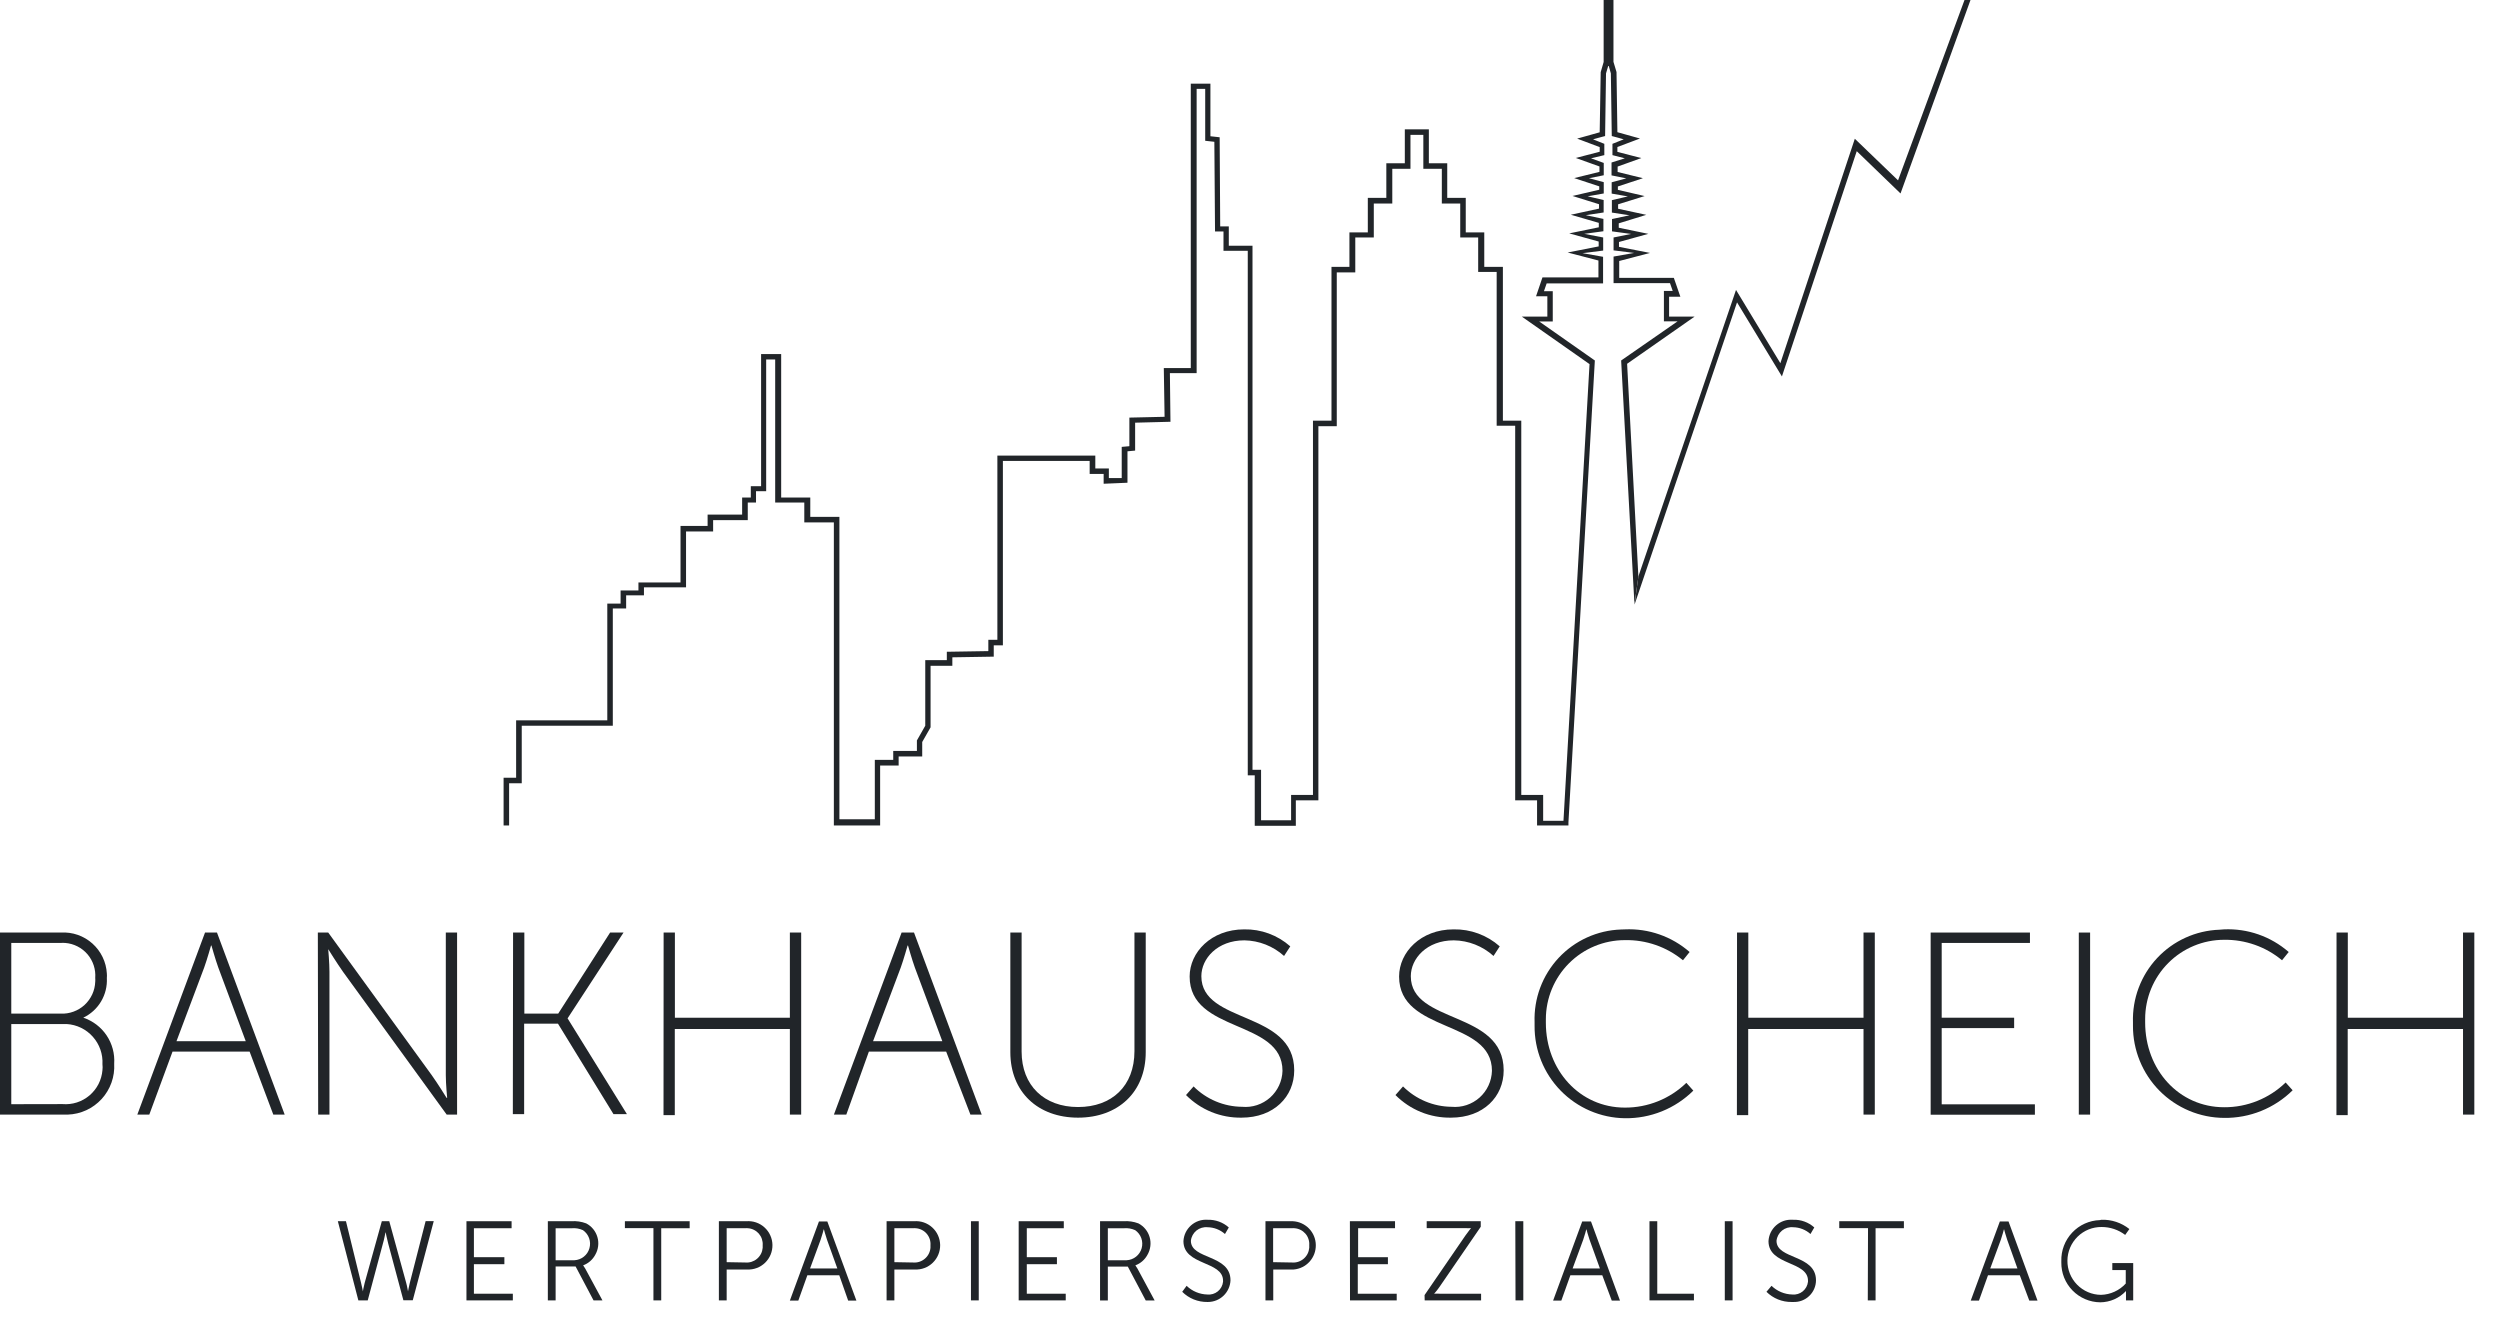 <svg width="96" height="51" viewBox="0 0 96 51" fill="none" xmlns="http://www.w3.org/2000/svg">
<path d="M75.437 0L72.885 6.926L71.225 5.328L68.366 13.947L66.663 11.133L62.915 22.132L62.768 23.204V23.213L66.702 11.611L68.426 14.455L71.299 5.805L72.98 7.429L75.667 0H75.437Z" fill="#212529"/>
<path d="M65.072 12.158H64.093V11.394H64.526L64.275 10.669H62.178V10.022L63.361 9.713L62.169 9.479V9.292L63.296 8.98L62.16 8.745V8.576L63.218 8.25L62.135 8.016V7.846L63.153 7.529L62.126 7.29V7.16L63.088 6.843L62.117 6.604V6.396L63.027 6.07L62.108 5.832V5.645L62.975 5.319L62.108 5.076L62.074 2.766L61.957 2.375V0H61.58V2.38L61.467 2.77L61.428 5.08L60.562 5.323L61.428 5.649V5.827L60.51 6.066L61.419 6.392V6.6L60.449 6.839L61.411 7.156V7.286L60.384 7.525L61.402 7.842V8.011L60.319 8.246L61.394 8.558V8.728L60.258 8.962L61.389 9.275V9.462L60.198 9.696L61.38 10.004V10.651H59.231L58.984 11.377H59.418V12.158H58.438L61.038 13.982L60.037 31.52H59.257V30.525H58.417V16.153H57.711V10.248H56.996V8.923H56.285V7.599H55.574V6.27H54.868V4.967H53.945V6.27H53.235V7.599H52.524V8.923H51.818V10.248H51.129V16.153H50.418V30.525H49.578V31.498H48.425V29.561H48.096V9.436H47.186V8.693H46.856L46.835 5.271L46.48 5.232V3.213H45.726V14.134H44.69L44.72 16.005L43.368 16.036V17.134L43.074 17.16V18.359H42.58V17.99H42.06V17.495H38.299V24.568H37.952V25.002L36.358 25.028V25.349H35.53V27.868L35.209 28.433V28.836H34.3V29.179H33.593V31.459H32.233V19.848H31.115V19.105H29.997V13.595H29.226V18.671H28.831V19.105H28.498V19.761H27.172V20.195H26.132V22.366H24.516V22.675H23.831V23.178H23.32V27.66H19.819V29.865H19.338V31.698H19.55V30.078H20.035V27.868H23.532V23.365H24.044V22.861H24.728V22.553H26.344V20.408H27.384V19.974H28.714V19.297H29.031V18.862H29.421V13.804H29.767V19.297H30.885V20.061H32.02V31.698H33.797V29.396H34.508V29.049H35.413V28.493L35.734 27.929V25.567H36.57V25.241L38.16 25.215V24.781H38.511V17.699H41.843V18.198H42.38V18.576L43.295 18.537V17.33L43.589 17.303V16.231L44.946 16.196L44.924 14.329H45.951V3.413H46.28V5.406L46.631 5.445L46.657 8.888H46.982V9.631H47.914V29.774H48.182V31.711H49.76V30.734H50.626V16.366H51.332V10.46H52.043V9.119H52.754V7.816H53.464V6.483H54.162V5.18H54.656V6.483H55.366V7.816H56.073V9.119H56.762V10.443H57.472V16.348H58.183V30.734H59.023V31.698H60.228V31.581L61.242 13.843L59.106 12.345H59.626V11.181H59.288L59.392 10.882H61.558V10.669V9.861L60.77 9.722L61.562 9.622V9.119L60.835 8.98L61.571 8.88V8.406L60.895 8.263L61.58 8.159V7.681L60.965 7.538L61.584 7.429V6.995L61.017 6.843L61.584 6.73V6.257L61.095 6.079L61.606 5.957V5.523L61.173 5.35L61.424 5.28L61.636 5.224L61.671 2.818L61.766 2.497L61.857 2.818L61.892 5.224L62.104 5.28L62.351 5.35L61.918 5.523V5.957L62.394 6.079L61.883 6.24V6.735L62.451 6.848L61.888 7V7.434L62.511 7.542L61.896 7.686V8.163L62.576 8.267L61.901 8.411V8.884L62.637 8.984L61.961 9.119V9.614L62.75 9.713L61.961 9.852V10.66V10.873H64.128L64.232 11.172H63.894V12.34H64.418L62.252 13.843L62.763 23.204L62.914 22.145L62.481 13.969L65.072 12.158Z" fill="#212529"/>
<path d="M0 35.81H2.34C2.559 35.797 2.778 35.827 2.985 35.899C3.192 35.971 3.383 36.084 3.547 36.23C3.71 36.376 3.844 36.552 3.939 36.75C4.035 36.948 4.091 37.162 4.103 37.382C4.108 37.44 4.108 37.498 4.103 37.555C4.12 37.871 4.043 38.184 3.882 38.455C3.72 38.727 3.482 38.944 3.198 39.079V39.079C3.563 39.2 3.878 39.439 4.093 39.759C4.308 40.079 4.411 40.462 4.385 40.847C4.399 41.093 4.364 41.34 4.281 41.573C4.198 41.805 4.07 42.019 3.904 42.201C3.737 42.383 3.536 42.53 3.312 42.633C3.088 42.736 2.846 42.793 2.6 42.801H0V35.81ZM2.331 38.923C2.499 38.931 2.666 38.905 2.823 38.847C2.981 38.79 3.125 38.702 3.249 38.588C3.372 38.474 3.471 38.337 3.542 38.184C3.612 38.032 3.651 37.867 3.657 37.699C3.661 37.651 3.661 37.603 3.657 37.555C3.682 37.224 3.575 36.896 3.359 36.643C3.143 36.391 2.835 36.235 2.504 36.209C2.444 36.205 2.383 36.205 2.322 36.209H0.433V38.923H2.331ZM2.4 42.397C2.587 42.412 2.774 42.391 2.952 42.334C3.129 42.277 3.294 42.185 3.437 42.064C3.579 41.943 3.696 41.795 3.782 41.629C3.867 41.462 3.919 41.281 3.934 41.094C3.943 41.019 3.943 40.943 3.934 40.868C3.956 40.48 3.823 40.1 3.564 39.81C3.306 39.52 2.944 39.345 2.556 39.323H0.433V42.401L2.4 42.397Z" fill="#212529"/>
<path d="M9.585 40.382H6.625L5.733 42.801H5.273L7.873 35.81H8.332L10.932 42.801H10.495L9.585 40.382ZM8.103 36.309C8.103 36.309 7.951 36.848 7.843 37.147L6.777 39.983H9.437L8.38 37.147C8.272 36.848 8.12 36.309 8.12 36.309H8.103Z" fill="#212529"/>
<path d="M12.205 35.81H12.604L16.581 41.29C16.811 41.611 17.149 42.158 17.149 42.158H17.171C17.171 42.158 17.119 41.628 17.119 41.29V35.81H17.552V42.801H17.153L13.171 37.316C12.946 37 12.604 36.448 12.604 36.448C12.604 36.448 12.651 36.978 12.651 37.316V42.801H12.218L12.205 35.81Z" fill="#212529"/>
<path d="M19.702 35.81H20.135V38.923H21.435L23.428 35.81H23.944L21.795 39.105L24.074 42.783H23.558L21.427 39.31H20.127V42.783H19.693L19.702 35.81Z" fill="#212529"/>
<path d="M25.483 35.81H25.916V39.08H30.331V35.81H30.765V42.801H30.331V39.514H25.912V42.822H25.479L25.483 35.81Z" fill="#212529"/>
<path d="M36.333 40.382H33.365L32.498 42.801H32.022L34.621 35.81H35.098L37.698 42.801H37.264L36.333 40.382ZM34.851 36.309C34.851 36.309 34.699 36.848 34.591 37.147L33.525 39.983H36.185L35.128 37.147C35.02 36.848 34.868 36.309 34.868 36.309H34.851Z" fill="#212529"/>
<path d="M38.797 35.81H39.23V40.382C39.23 41.685 40.097 42.51 41.397 42.51C42.697 42.51 43.563 41.702 43.563 40.365V35.81H43.996V40.404C43.996 41.941 42.931 42.918 41.397 42.918C39.863 42.918 38.797 41.941 38.797 40.404V35.81Z" fill="#212529"/>
<path d="M45.833 41.719C46.328 42.214 46.997 42.495 47.696 42.501C47.89 42.519 48.085 42.497 48.27 42.436C48.455 42.375 48.625 42.277 48.771 42.148C48.916 42.018 49.033 41.86 49.115 41.684C49.198 41.507 49.242 41.315 49.248 41.12C49.248 39.136 45.682 39.683 45.682 37.499C45.682 36.57 46.509 35.688 47.774 35.688C48.426 35.675 49.058 35.908 49.547 36.34L49.308 36.709C48.889 36.331 48.347 36.118 47.783 36.109C46.748 36.109 46.132 36.809 46.132 37.486C46.132 39.336 49.698 38.789 49.698 41.103C49.698 42.11 48.918 42.918 47.675 42.918C47.279 42.924 46.887 42.851 46.52 42.702C46.154 42.552 45.822 42.331 45.543 42.05L45.833 41.719Z" fill="#212529"/>
<path d="M53.876 41.719C54.372 42.213 55.041 42.494 55.739 42.501C55.933 42.519 56.128 42.497 56.313 42.436C56.498 42.375 56.668 42.277 56.814 42.148C56.959 42.018 57.077 41.86 57.158 41.684C57.24 41.507 57.285 41.315 57.291 41.12C57.291 39.136 53.725 39.683 53.725 37.499C53.725 36.57 54.552 35.688 55.817 35.688C56.469 35.675 57.101 35.908 57.59 36.34L57.351 36.709C56.932 36.33 56.39 36.117 55.826 36.109C54.791 36.109 54.175 36.809 54.175 37.486C54.175 39.336 57.741 38.789 57.741 41.103C57.741 42.11 56.966 42.918 55.718 42.918C55.322 42.924 54.93 42.851 54.563 42.702C54.197 42.552 53.865 42.331 53.586 42.05L53.876 41.719Z" fill="#212529"/>
<path d="M62.394 35.688C63.304 35.647 64.195 35.958 64.881 36.557L64.626 36.874C63.997 36.358 63.206 36.084 62.394 36.101C61.59 36.101 60.818 36.421 60.249 36.991C59.681 37.561 59.361 38.334 59.361 39.14C59.361 39.184 59.361 39.231 59.361 39.275C59.361 41.094 60.661 42.532 62.394 42.532C63.275 42.536 64.123 42.195 64.756 41.581L65.024 41.88C64.678 42.223 64.267 42.493 63.816 42.675C63.364 42.857 62.881 42.947 62.394 42.94C61.465 42.927 60.578 42.546 59.928 41.879C59.278 41.213 58.919 40.315 58.928 39.383C58.928 39.34 58.928 39.297 58.928 39.253C58.912 38.801 58.986 38.35 59.144 37.926C59.303 37.502 59.543 37.114 59.851 36.783C60.159 36.453 60.529 36.186 60.941 35.999C61.352 35.812 61.796 35.708 62.247 35.693L62.394 35.688Z" fill="#212529"/>
<path d="M66.702 35.81H67.135V39.08H71.559V35.81H71.992V42.801H71.559V39.514H67.131V42.822H66.697L66.702 35.81Z" fill="#212529"/>
<path d="M74.137 35.81H77.95V36.209H74.561V39.08H77.343V39.479H74.561V42.406H78.14V42.805H74.137V35.81Z" fill="#212529"/>
<path d="M79.826 35.81H80.26V42.801H79.826V35.81Z" fill="#212529"/>
<path d="M85.394 35.688C86.305 35.646 87.198 35.957 87.886 36.557L87.63 36.874C87.006 36.355 86.218 36.077 85.407 36.088C84.603 36.088 83.831 36.408 83.263 36.978C82.694 37.548 82.374 38.321 82.374 39.127C82.374 39.171 82.374 39.218 82.374 39.262C82.374 41.081 83.674 42.518 85.407 42.518C86.288 42.523 87.136 42.181 87.769 41.568L88.037 41.867C87.691 42.209 87.28 42.479 86.828 42.661C86.377 42.843 85.894 42.933 85.407 42.927C84.946 42.925 84.489 42.832 84.064 42.654C83.638 42.475 83.251 42.214 82.926 41.886C82.601 41.558 82.344 41.169 82.169 40.741C81.994 40.313 81.904 39.855 81.906 39.392V39.262C81.876 38.348 82.209 37.459 82.832 36.792C83.455 36.124 84.318 35.732 85.23 35.701L85.394 35.688Z" fill="#212529"/>
<path d="M89.723 35.81H90.156V39.08H94.58V35.81H95.014V42.801H94.58V39.514H90.152V42.822H89.719L89.723 35.81Z" fill="#212529"/>
<path d="M14.801 47.33C14.801 47.33 14.754 47.59 14.701 47.764L14.121 49.935H13.761L12.973 46.895H13.285L13.865 49.262C13.904 49.418 13.935 49.588 13.935 49.588C13.935 49.588 13.961 49.418 14.004 49.262L14.662 46.895H14.948L15.598 49.262C15.642 49.418 15.663 49.588 15.668 49.588C15.668 49.588 15.698 49.418 15.737 49.262L16.344 46.891H16.656L15.85 49.931H15.49L14.909 47.76C14.857 47.564 14.81 47.325 14.81 47.325L14.801 47.33Z" fill="#212529"/>
<path d="M17.912 46.895H19.645V47.164H18.198V48.276H19.368V48.545H18.198V49.679H19.693V49.935H17.912V46.895Z" fill="#212529"/>
<path d="M21.037 46.895H21.938C22.133 46.881 22.328 46.909 22.51 46.978C22.614 47.032 22.706 47.107 22.78 47.198C22.854 47.289 22.909 47.394 22.941 47.507C22.974 47.62 22.983 47.738 22.968 47.855C22.954 47.971 22.916 48.084 22.857 48.185C22.757 48.372 22.592 48.516 22.393 48.589L22.471 48.71L23.134 49.935H22.792L22.103 48.632H21.336V49.935H21.037V46.895ZM22.06 48.393C22.192 48.386 22.318 48.338 22.421 48.255C22.524 48.173 22.599 48.06 22.634 47.932C22.67 47.805 22.666 47.67 22.621 47.545C22.576 47.421 22.493 47.313 22.385 47.238C22.249 47.177 22.1 47.151 21.951 47.165H21.336V48.393H22.06Z" fill="#212529"/>
<path d="M25.092 47.16H23.996V46.895H26.483V47.164H25.391V49.935H25.092V47.16Z" fill="#212529"/>
<path d="M27.605 46.895H28.658C28.785 46.885 28.912 46.9 29.032 46.941C29.153 46.982 29.263 47.047 29.357 47.133C29.451 47.218 29.527 47.322 29.579 47.438C29.632 47.553 29.66 47.679 29.662 47.806C29.664 47.933 29.64 48.06 29.592 48.177C29.543 48.295 29.471 48.401 29.38 48.489C29.288 48.578 29.18 48.647 29.061 48.691C28.942 48.736 28.816 48.756 28.689 48.749H27.904V49.935H27.605V46.895ZM28.619 48.48C28.7 48.487 28.782 48.478 28.859 48.454C28.936 48.429 29.008 48.39 29.07 48.337C29.132 48.285 29.183 48.22 29.221 48.148C29.258 48.076 29.28 47.997 29.287 47.916C29.289 47.882 29.289 47.849 29.287 47.816C29.293 47.736 29.282 47.655 29.257 47.579C29.232 47.502 29.191 47.432 29.139 47.371C29.086 47.311 29.021 47.261 28.95 47.226C28.878 47.19 28.799 47.169 28.719 47.164C28.686 47.16 28.652 47.16 28.619 47.164H27.904V48.467L28.619 48.48Z" fill="#212529"/>
<path d="M32.228 48.971H31.002L30.655 49.944H30.33L31.448 46.904H31.769L32.886 49.944H32.57L32.228 48.971ZM31.63 47.208C31.63 47.208 31.565 47.46 31.513 47.603L31.106 48.71H32.154L31.756 47.603C31.704 47.46 31.639 47.208 31.639 47.208H31.63Z" fill="#212529"/>
<path d="M34.045 46.895H35.098C35.224 46.885 35.352 46.9 35.472 46.941C35.592 46.982 35.703 47.047 35.797 47.133C35.891 47.218 35.967 47.322 36.019 47.438C36.071 47.553 36.099 47.679 36.102 47.806C36.104 47.933 36.08 48.06 36.031 48.177C35.983 48.295 35.91 48.401 35.819 48.489C35.728 48.578 35.619 48.647 35.501 48.691C35.382 48.736 35.255 48.756 35.128 48.749H34.344V49.935H34.045V46.895ZM35.059 48.48C35.14 48.487 35.222 48.478 35.299 48.454C35.377 48.429 35.449 48.39 35.511 48.337C35.574 48.285 35.625 48.221 35.663 48.148C35.7 48.076 35.723 47.997 35.73 47.916V47.816C35.736 47.736 35.726 47.655 35.701 47.579C35.675 47.502 35.635 47.432 35.582 47.371C35.53 47.311 35.465 47.261 35.393 47.226C35.321 47.19 35.243 47.169 35.163 47.164C35.13 47.16 35.096 47.16 35.063 47.164H34.344V48.467L35.059 48.48Z" fill="#212529"/>
<path d="M37.285 46.895H37.584V49.935H37.285V46.895Z" fill="#212529"/>
<path d="M39.117 46.895H40.85V47.164H39.429V48.276H40.586V48.545H39.429V49.679H40.924V49.935H39.117V46.895Z" fill="#212529"/>
<path d="M42.242 46.895H43.143C43.338 46.881 43.533 46.909 43.715 46.978C43.819 47.032 43.911 47.107 43.985 47.198C44.059 47.289 44.114 47.394 44.146 47.507C44.179 47.62 44.188 47.738 44.173 47.855C44.159 47.971 44.121 48.084 44.062 48.185C43.962 48.372 43.797 48.516 43.598 48.589L43.676 48.71L44.339 49.939H43.997L43.308 48.637H42.541V49.939H42.242V46.895ZM43.265 48.393C43.397 48.386 43.523 48.338 43.626 48.255C43.729 48.173 43.804 48.06 43.84 47.932C43.875 47.805 43.871 47.67 43.826 47.545C43.781 47.421 43.698 47.313 43.59 47.238C43.454 47.177 43.305 47.151 43.156 47.165H42.541V48.393H43.265Z" fill="#212529"/>
<path d="M45.566 49.375C45.78 49.583 46.065 49.702 46.363 49.709C46.508 49.724 46.652 49.68 46.765 49.588C46.878 49.496 46.95 49.363 46.965 49.218C46.965 49.218 46.965 49.192 46.965 49.179C46.965 48.411 45.444 48.606 45.444 47.66C45.45 47.544 45.479 47.431 45.529 47.327C45.579 47.224 45.65 47.131 45.736 47.054C45.822 46.978 45.923 46.919 46.032 46.882C46.141 46.845 46.257 46.831 46.371 46.839C46.671 46.83 46.962 46.935 47.186 47.134L47.039 47.386C46.854 47.222 46.618 47.13 46.371 47.126C46.218 47.11 46.064 47.156 45.943 47.253C45.823 47.351 45.746 47.492 45.73 47.647V47.647C45.73 48.372 47.251 48.163 47.251 49.166C47.241 49.39 47.145 49.601 46.984 49.755C46.822 49.91 46.608 49.996 46.384 49.996H46.363C46.184 49.998 46.006 49.965 45.84 49.898C45.674 49.831 45.523 49.731 45.397 49.605L45.566 49.375Z" fill="#212529"/>
<path d="M48.594 46.895H49.647C49.882 46.907 50.103 47.008 50.267 47.177C50.431 47.347 50.524 47.572 50.527 47.808C50.531 48.044 50.446 48.272 50.288 48.447C50.13 48.622 49.911 48.73 49.677 48.749H48.893V49.935H48.594V46.895ZM49.608 48.48C49.688 48.487 49.77 48.478 49.847 48.454C49.925 48.429 49.996 48.39 50.059 48.337C50.121 48.285 50.172 48.22 50.209 48.148C50.246 48.076 50.268 47.997 50.275 47.916C50.277 47.882 50.277 47.849 50.275 47.816C50.281 47.736 50.271 47.655 50.245 47.579C50.22 47.502 50.18 47.432 50.127 47.371C50.074 47.311 50.01 47.261 49.938 47.226C49.866 47.19 49.787 47.169 49.707 47.164C49.674 47.16 49.641 47.16 49.608 47.164H48.888V48.467L49.608 48.48Z" fill="#212529"/>
<path d="M51.836 46.895H53.569V47.164H52.152V48.276H53.296V48.545H52.139V49.679H53.634V49.935H51.84L51.836 46.895Z" fill="#212529"/>
<path d="M54.703 49.731L56.276 47.438C56.389 47.277 56.488 47.16 56.488 47.16C56.415 47.164 56.341 47.164 56.267 47.16H54.785V46.895H56.861V47.108L55.288 49.401C55.222 49.498 55.15 49.591 55.071 49.679C55.147 49.674 55.222 49.674 55.297 49.679H56.874V49.935H54.708L54.703 49.731Z" fill="#212529"/>
<path d="M58.188 46.895H58.495V49.935H58.196L58.188 46.895Z" fill="#212529"/>
<path d="M61.528 48.971H60.302L59.955 49.944H59.639L60.757 46.904H61.094L62.208 49.944H61.892L61.528 48.971ZM60.913 47.208C60.913 47.208 60.848 47.46 60.796 47.603L60.388 48.71H61.437L61.038 47.603C60.986 47.46 60.921 47.208 60.921 47.208H60.913Z" fill="#212529"/>
<path d="M63.34 46.895H63.639V49.679H65.047V49.935H63.34V46.895Z" fill="#212529"/>
<path d="M66.232 46.895H66.531V49.935H66.232V46.895Z" fill="#212529"/>
<path d="M68.027 49.375C68.241 49.583 68.526 49.702 68.824 49.709C68.969 49.724 69.114 49.68 69.226 49.588C69.339 49.496 69.411 49.363 69.427 49.218V49.179C69.427 48.411 67.91 48.606 67.91 47.66C67.916 47.544 67.945 47.431 67.995 47.327C68.045 47.224 68.115 47.131 68.202 47.054C68.288 46.978 68.389 46.919 68.498 46.882C68.607 46.845 68.722 46.831 68.837 46.839H68.859C69.157 46.829 69.447 46.935 69.669 47.134L69.522 47.386C69.339 47.222 69.104 47.13 68.859 47.126C68.705 47.11 68.551 47.156 68.431 47.253C68.311 47.351 68.234 47.492 68.218 47.647V47.647C68.218 48.372 69.734 48.163 69.734 49.166C69.733 49.278 69.71 49.389 69.665 49.492C69.621 49.594 69.556 49.687 69.475 49.764C69.395 49.842 69.299 49.902 69.195 49.942C69.091 49.981 68.979 50 68.868 49.996H68.798C68.619 49.998 68.442 49.965 68.276 49.898C68.11 49.831 67.959 49.731 67.832 49.605L68.027 49.375Z" fill="#212529"/>
<path d="M71.732 47.16H70.627V46.895H73.11V47.164H72.022V49.935H71.723L71.732 47.16Z" fill="#212529"/>
<path d="M77.561 48.971H76.339L75.992 49.944H75.676L76.794 46.904H77.127L78.241 49.944H77.925L77.561 48.971ZM76.95 47.208C76.95 47.208 76.885 47.46 76.833 47.603L76.425 48.71H77.47L77.075 47.603C77.023 47.46 76.958 47.208 76.958 47.208H76.95Z" fill="#212529"/>
<path d="M80.689 46.839C81.079 46.825 81.462 46.951 81.768 47.195L81.607 47.421C81.347 47.223 81.029 47.116 80.702 47.117C80.357 47.113 80.025 47.247 79.779 47.489C79.533 47.731 79.392 48.061 79.389 48.406C79.385 48.752 79.519 49.085 79.76 49.331C80.002 49.578 80.331 49.719 80.676 49.722C80.856 49.718 81.033 49.677 81.197 49.602C81.36 49.528 81.507 49.421 81.629 49.288V48.771H81.113V48.502H81.915V49.935H81.638V49.705C81.638 49.64 81.638 49.575 81.638 49.575C81.511 49.71 81.358 49.819 81.188 49.894C81.019 49.968 80.835 50.007 80.65 50.009C80.451 50.007 80.255 49.966 80.073 49.888C79.89 49.81 79.725 49.697 79.586 49.555C79.447 49.413 79.337 49.245 79.263 49.061C79.189 48.876 79.153 48.679 79.155 48.48C79.155 48.48 79.155 48.446 79.155 48.428C79.143 48.022 79.293 47.628 79.571 47.333C79.848 47.037 80.232 46.864 80.637 46.852L80.689 46.839Z" fill="#212529"/>
</svg>
